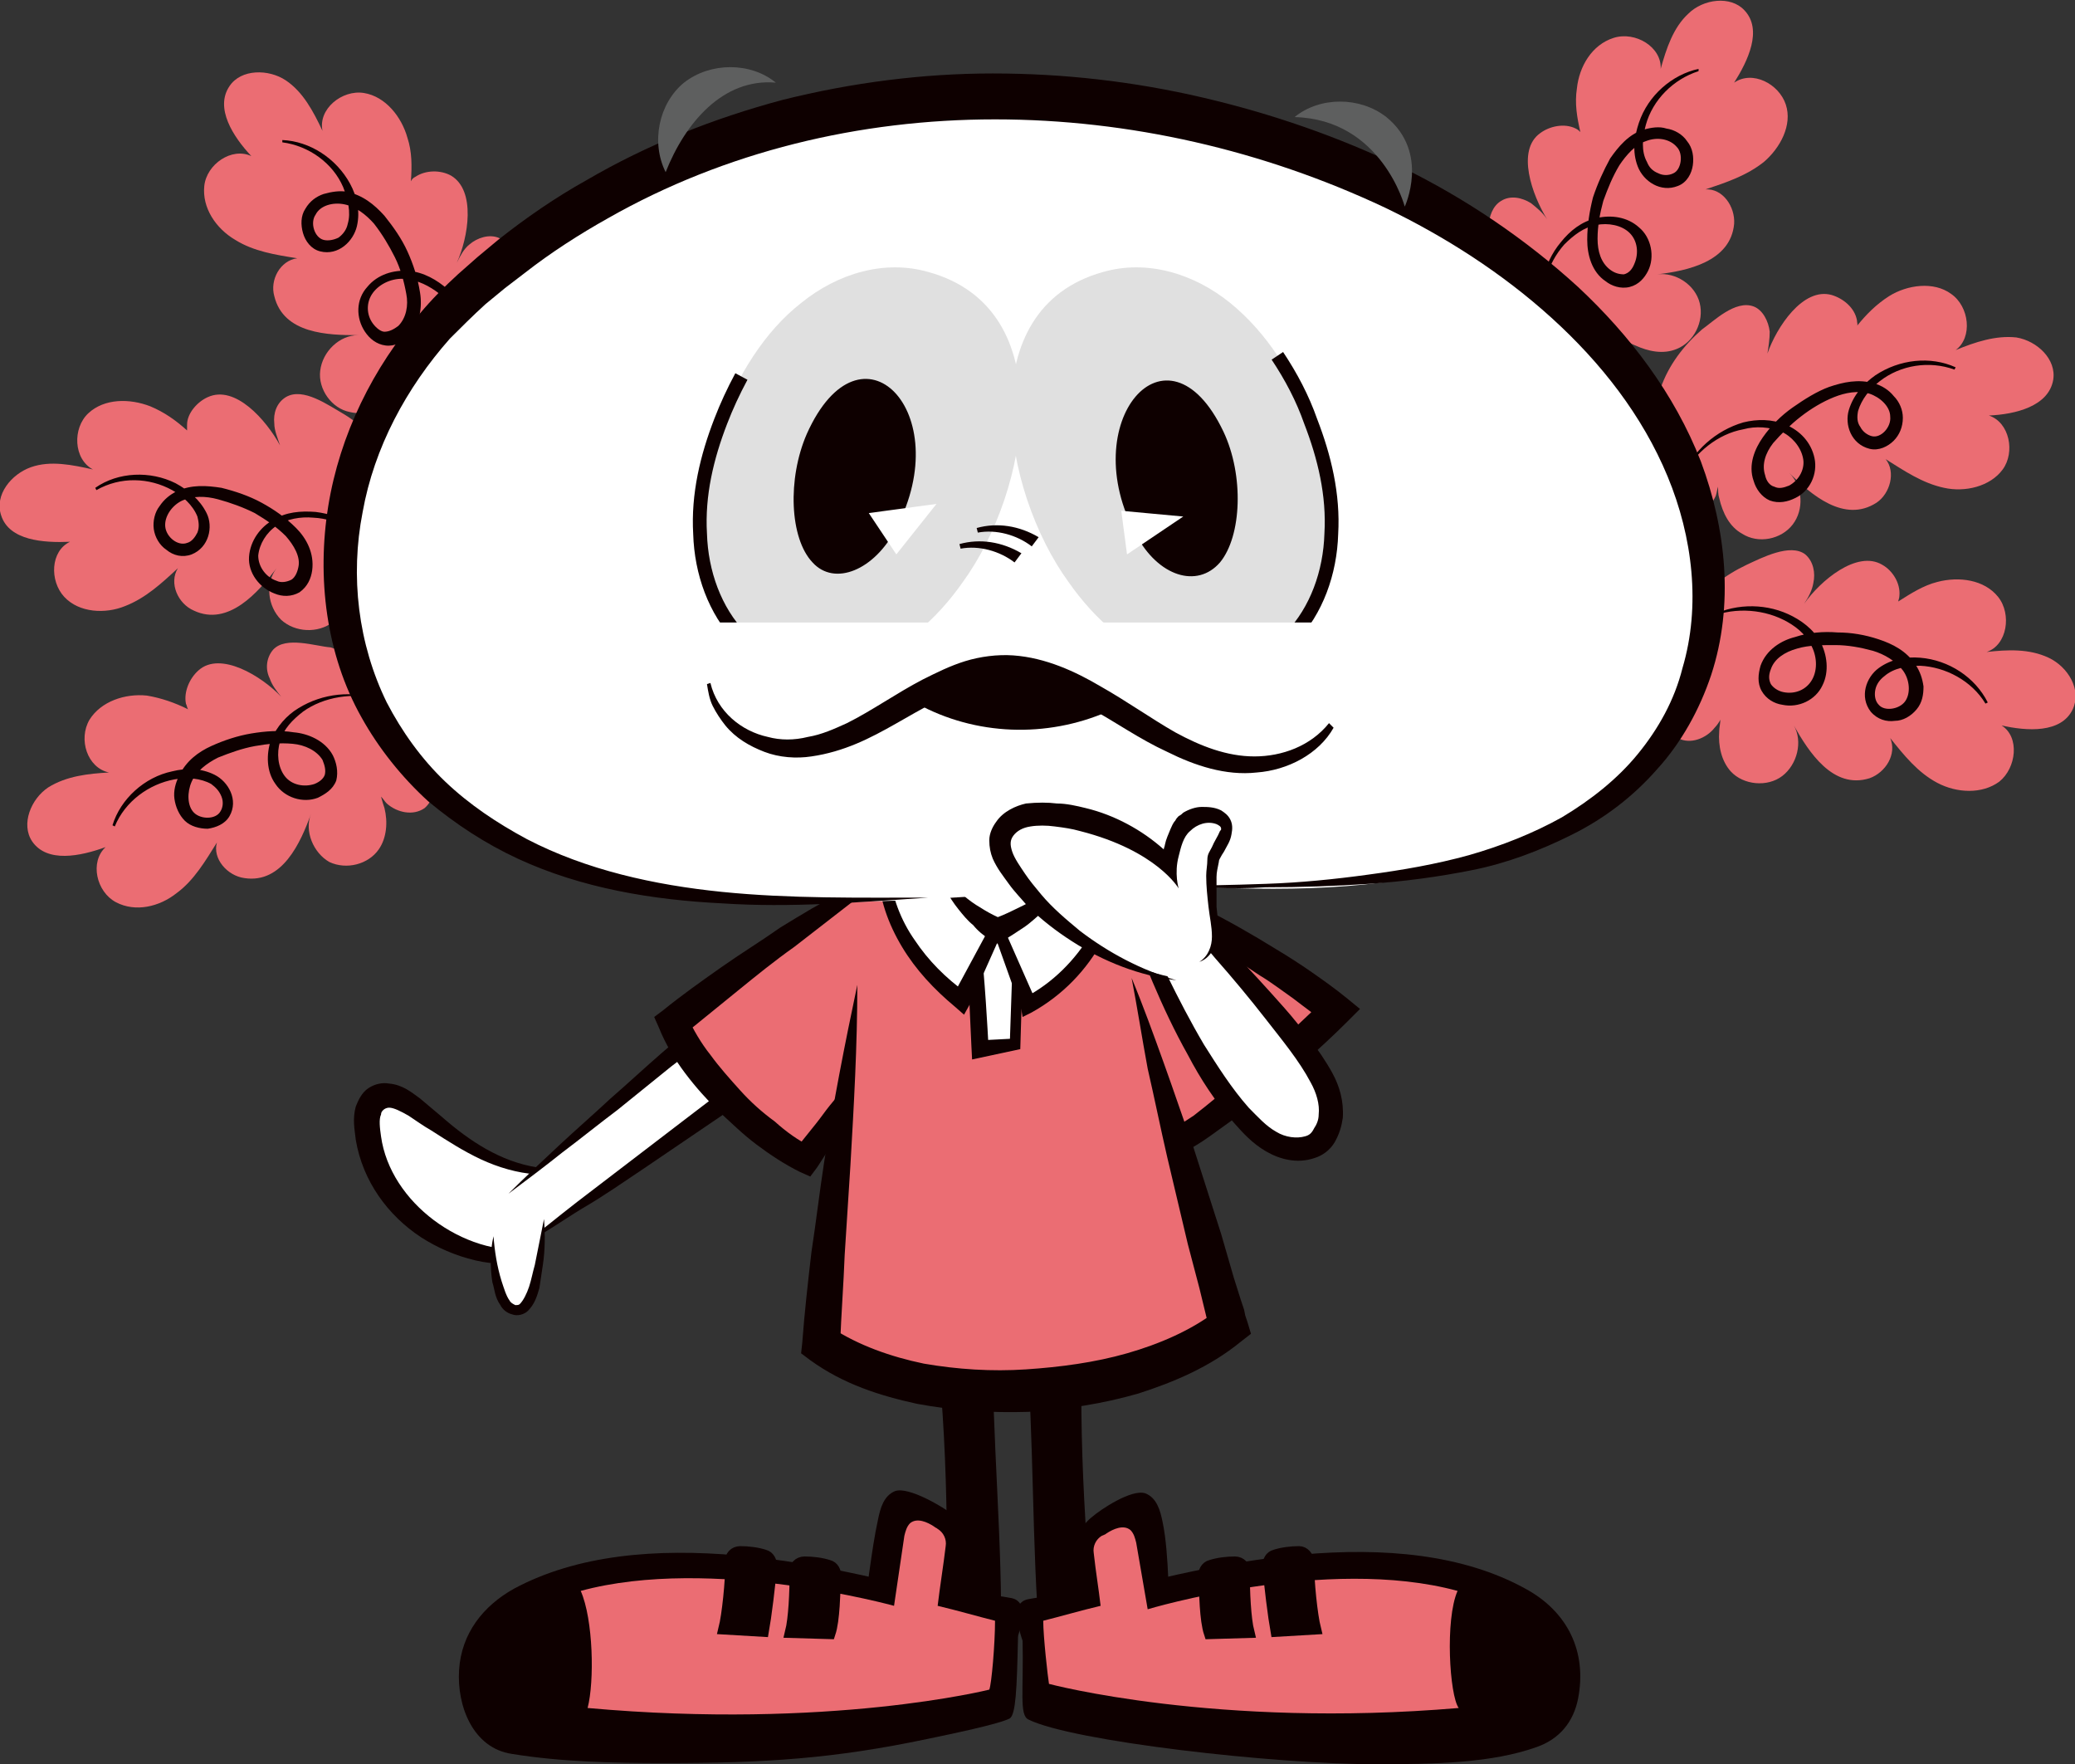<svg version="1.1" id="レイヤー_1" xmlns="http://www.w3.org/2000/svg" xmlns:xlink="http://www.w3.org/1999/xlink" x="0" y="0" viewBox="0 0 180.8 153.7" xml:space="preserve"><rect x="0" y="0" width="180.8" height="153.7" fill="#333333" stroke="none"/><style>.st0{stroke:#0e0000;stroke-width:2.4;stroke-linecap:round;stroke-linejoin:round;stroke-miterlimit:10}.st0,.st1{fill:#0e0000}.st2{fill:#eb6d73}.st3{fill:#0e0000;stroke:#0e0000;stroke-miterlimit:10}.st4{fill:#fff}.st5{fill:#e0e0e0}</style><path class="st0" d="M91.8 142.8c-.7-7.7-.5-18.1-1.2-25.7l2.5.1c-.4 10.3.8 22.4 1 24.7"/><path class="st1" d="M102 141.5c-.2-1.3-.1-6.1-.7-8.9-.2-1-.5-2.1-1.5-2.5-1.2-.4-3.9 1.4-4.7 2.1-1.9 1.5-1.4 4.4-.9 6.5-1.3.2-2.6.3-3.9.5-.5.1-1 .1-1.3.4-1.1.9.5 4.4.9 5.4"/><path class="st1" d="M132.9 138.4c-10.9-6-27.5-2.4-40.7 1.5-.6.2-1 .8-.8 1.5 0 .1.1.3.2.4l-.3.2c-.2-.3-.6-.5-1-.5-.7 0-1.2.6-1.2 1.2v.1c.1 4.5-.3 6.6.5 7 3.8 1.9 21.4 3.9 30.3 3.9 5.1 0 10.1-.1 14-1.5 2-.7 3.2-2.2 3.6-4.2.8-4.1-.9-7.6-4.6-9.6z"/><path class="st2" d="M127 138.6c-11.4-3.1-27 1.6-27 1.6l-1-5.8c-.1-.4-.2-.8-.5-1.1-.6-.5-1.5-.1-2.1.3-.1.1-.2.1-.4.2-.5.3-.8.9-.7 1.5.2 1.8.4 2.9.6 4.6-1.7.4-3.4.9-5 1.3 0 1.4.4 4.9.5 5.5 0 0 14.6 3.9 35.7 2.1-.8-1.1-1.2-7.7-.1-10.2z"/><path class="st3" d="M107.6 136.1c-.7 0-1.5.1-2.1.3-.4.1-.6.5-.6.9.1 1.5.1 3.8.5 5l3.4-.1c-.3-1.2-.4-3.5-.4-5.2.1-.5-.3-.9-.8-.9zm5.6-.9c-.7 0-1.5.1-2.1.3-.4.1-.6.5-.6.9.1 1.5.5 4.6.7 5.7l3.4-.2c-.3-1.2-.6-4.1-.6-5.8 0-.5-.4-.9-.8-.9z"/><path class="st4" d="M43.4 104.9c.2-1.3 2-1.9 2.9-.8.3.4.5.9.6 1.3.2.6.3 1.2 0 1.7-.4.7-1.4.7-2.1.4-.7-.4-1.1-1.1-1.5-1.8"/><path class="st4" d="M46.7 102c-4.3-.5-7.1-2.9-10.5-5.4-.5-.4-1.1-.8-1.7-1-.6-.2-1.3-.2-1.9.2-.7.5-.8 1.5-.7 2.4.4 6.8 7.8 12.4 14.5 11.2"/><path class="st1" d="M46.7 102.3c-1.6-.1-3.3-.6-4.8-1.3-1.5-.7-2.9-1.6-4.3-2.5-.7-.4-1.4-.9-2-1.3-.7-.4-1.3-.7-1.7-.7-.2 0-.4.1-.5.2-.1.1-.2.2-.2.4-.2.4-.1 1.2 0 1.9.4 2.9 2.2 5.5 4.6 7.3 2.4 1.8 5.5 2.9 8.5 2.5l.2 1c-1.7.4-3.4.4-5.1 0-1.7-.4-3.3-1.1-4.7-2-2.9-1.9-5.1-4.9-5.7-8.5-.1-.9-.3-1.8 0-2.9.2-.5.5-1.2 1.1-1.6.6-.4 1.3-.5 1.8-.4 1.2.1 2 .8 2.7 1.3l1.9 1.6c2.4 2.1 5.1 3.9 8.3 4.4l-.1.6z"/><path class="st0" d="M86 142.7c.2-7.7-.8-18.1-.7-25.8l-2.5.3c1.2 10.3.9 22.4.8 24.7"/><path class="st4" d="M44.3 104l18.5-15.5c-.1 1.6 3.6 3.7 3.5 5.3-3.2 2-19.2 13.9-21 14.7"/><path class="st1" d="M44.3 104c1.4-1.4 2.9-2.8 4.4-4.2 1.5-1.4 3-2.7 4.5-4.1 1.5-1.3 3-2.7 4.5-4 1.5-1.3 3.1-2.6 4.6-3.9l2-1.7-.6 2.4c0 .1.2.5.5.9s.7.8 1 1.2c.4.4.8.8 1.1 1.3.3.5.8 1 .8 2v.4l-.4.3c-1.7 1.1-3.5 2.4-5.3 3.6l-5.3 3.6c-1.8 1.2-3.5 2.4-5.4 3.5-1.8 1.1-3.6 2.4-5.5 3.3 1.8-1.2 3.4-2.6 5.1-3.9l5.1-3.9 5.1-3.9c1.7-1.3 3.4-2.6 5.3-3.8l-.4.6c0-.1-.2-.5-.5-.9s-.7-.8-1.1-1.1c-.4-.4-.8-.8-1.2-1.3-.3-.5-.8-1-.8-2l1.4.7c-1.6 1.3-3.1 2.6-4.7 3.8-1.6 1.3-3.1 2.5-4.7 3.8-1.6 1.2-3.2 2.5-4.8 3.7-1.5 1.2-3.1 2.4-4.7 3.6z"/><defs><path id="SVGID_1_" d="M79.2 75.2c-7.2 4.2-14 9-20.5 14.2 1.8 4.5 7.1 9.2 11.4 11.7l8-12"/></defs><use xlink:href="#SVGID_1_" overflow="visible" fill="#eb6d73"/><clipPath id="SVGID_2_"><use xlink:href="#SVGID_1_" overflow="visible"/></clipPath><path class="st1" d="M79.1 74.9l-5 3.8-4.9 3.8c-1.7 1.2-3.3 2.5-4.9 3.8l-4.8 3.9.4-1.6c.5 1.1 1.2 2.3 2 3.3.8 1.1 1.7 2.1 2.6 3.1.9 1 1.9 1.9 3 2.7 1 .9 2.1 1.7 3.2 2.2l-1.5.4c.8-1.1 1.7-2.1 2.5-3.2s1.7-2.1 2.6-3.1c1.7-2.1 3.5-4.1 5.4-6.1-1.3 2.4-2.7 4.7-4.1 7-.7 1.1-1.4 2.3-2.2 3.4-.7 1.1-1.5 2.3-2.2 3.4l-.6.8-.9-.4c-1.4-.7-2.6-1.5-3.8-2.4-1.2-.9-2.2-1.9-3.3-2.9-1-1-2-2.1-2.9-3.3-.9-1.2-1.7-2.5-2.3-4l-.4-.9.8-.6c1.6-1.3 3.3-2.5 5-3.7 1.7-1.2 3.5-2.3 5.2-3.5 1.8-1.1 3.6-2.2 5.4-3.1 1.9-1 3.8-2 5.7-2.8z"/><path class="st2" d="M90.4 78.8c2.9-.8 7.2-1.8 10.1-.8 2.4.8 13.3 7.5 15.9 9.9 0 0-11.6 11.3-16.3 12.4-1.2-4.8-2.7-9.1-4.5-13.7"/><path class="st1" d="M90.4 78.8c2.3-.9 4.6-1.6 7.1-1.8 1.3-.1 2.6 0 3.9.5 1.2.5 2.3 1 3.4 1.6 2.2 1.1 4.3 2.3 6.4 3.6 1 .6 2.1 1.3 3.1 2s2 1.4 3.1 2.3l1.1.9-1.1 1.1c-2.5 2.5-5.1 4.7-7.8 6.9-1.4 1.1-2.8 2.1-4.2 3.1-.7.5-1.5 1-2.3 1.4-.8.4-1.7.8-2.7 1.1l-1 .3-.2-1-.8-3.5c-.3-1.2-.6-2.3-.9-3.5-.6-2.3-1.3-4.6-1.9-7 1.2 2.1 2.2 4.3 3.1 6.6.5 1.1.9 2.3 1.3 3.4s.8 2.3 1.1 3.5l-1.2-.7c1.3-.5 2.7-1.5 4.1-2.4 1.3-1 2.6-2.1 3.9-3.2 1.3-1.1 2.6-2.2 3.8-3.4l3.7-3.5v2c-.8-.7-1.8-1.4-2.7-2.1-1-.7-1.9-1.4-2.9-2-2-1.3-4-2.7-6-3.9-1-.6-2-1.3-3-1.8-.9-.5-2-.7-3.2-.8-2.3-.4-4.8 0-7.2.3z"/><path class="st2" d="M96 80.2c7.2 12.9 9.3 30.7 11.1 35.1-6.4 4.1-25.1 9.5-35.5 1.6C73 102.2 73 89.5 76 76.8" id="XMLID_22_"/><path class="st1" d="M98.6 85.2c1 2.4 1.9 4.9 2.8 7.4.9 2.5 1.7 4.9 2.6 7.4l2.4 7.5 1.1 3.8.6 1.9.3.9.1.5.2.6.3 1-.9.7c-2.7 2.2-5.8 3.5-8.9 4.5-3.1.9-6.4 1.4-9.6 1.6-3.2.1-6.5-.1-9.7-.7-3.2-.7-6.4-1.7-9.3-3.8l-.8-.6.1-.9c.2-2.7.5-5.3.8-7.9.4-2.6.7-5.2 1.1-7.8.8-5.2 1.8-10.3 2.9-15.5 0 5.3-.3 10.5-.6 15.7l-.5 7.8c-.1 2.6-.3 5.2-.4 7.8l-.7-1.4c2.3 1.5 5.1 2.5 8 3.1 2.9.5 5.9.7 8.9.5 3-.2 6-.6 8.8-1.4 2.8-.8 5.6-2 7.8-3.7l-.6 1.7-.9-3.7-1-3.8-1.8-7.6c-.6-2.6-1.1-5.1-1.7-7.7-.5-2.7-.9-5.3-1.4-7.9z"/><path class="st4" d="M93 77.8c-.8 2.8-3.7 4.8-6.5 4.6-2.9-.3-5.4-2.8-5.6-5.7"/><path class="st4" d="M85.4 91.5l3-.5.3-9.8h-3.9z"/><path class="st1" d="M84.3 80.7v.5c0 3.5.4 11.1.4 11.1l4.2-.9.3-10.1v-.5h-4.9zm1.8 9.9s-.3-5.8-.7-8.9h2.9l-.3 8.8-1.9.1z"/><path class="st4" d="M77.1 76c.4 4.5 3.1 8.4 6.7 11.1 1.1-2.1 2.1-4.3 3.2-6.4 1 2.3 1.8 4.6 2.8 6.9 5-2.8 8.2-8.4 8.2-14.2"/><path class="st1" d="M77.5 76c.2 2.1 1 4.2 2.2 5.9 1.2 1.8 2.7 3.3 4.5 4.6l-1.2.3 3.4-6.3.5-.9.4.9 3 6.8-1-.4c4.8-2.5 8-8 8-13.5h1c0 2.9-.7 5.9-2.2 8.5-1.4 2.6-3.5 4.8-6.2 6.3l-.8.4-.1-.6-2.5-7h.9l-2.9 6.5-.5.9-.8-.7c-1.8-1.5-3.4-3.2-4.6-5.2-1.2-2-2-4.2-2.1-6.6l1 .1z"/><path class="st4" d="M93.2 75.8c-.8 2.8-6.4 5.4-6.4 5.4s-4.5-2.5-4.8-5.4"/><path class="st1" d="M93.4 75.8c-.1.8-.6 1.4-1 2-.5.6-1 1.1-1.5 1.6-.6.5-1.1 1-1.7 1.4-.6.4-1.2.8-1.9 1.2l-.4.2-.6-.3c-.6-.4-1.1-.8-1.5-1.3-.5-.4-.9-.9-1.3-1.4-.4-.5-.8-1.1-1.1-1.7-.3-.6-.5-1.3-.5-1.9h.4c.3 1.1 1.1 2 2 2.7.5.4 1 .7 1.5 1 .5.3 1.1.6 1.6.8h-1c.6-.2 1.3-.5 1.9-.8.6-.3 1.3-.6 1.9-1 .6-.4 1.2-.7 1.7-1.2.5-.4 1-1 1.2-1.6l.3.3z"/><path class="st2" d="M130.8 17.5c.8-.5 1.8-.3 2.6.2.5.4 1 .8 1.4 1.4-1.3-2.1-2.7-6-.6-7.5.8-.6 2.1-.9 3.1-.4.2.1.3.2.4.3-.3-1.3-.5-2.5-.3-3.8.2-1.9 1.3-3.8 3.2-4.4s4.2.8 4.1 2.7c.5-1.8 1.1-3.6 2.4-4.8 1.3-1.3 3.7-1.6 4.9-.3 1.6 1.7.3 4.4-.9 6.3 1.6-1.1 3.9.1 4.5 1.9s-.5 3.8-1.9 5c-1.5 1.2-3.3 1.8-5.1 2.4 1.5-.1 2.6 1.5 2.5 3-.3 3.3-4.1 4.1-6.7 4.4 1.6-.2 3.3.9 3.7 2.5.4 1.6-.5 3.4-2 4-1.2.5-2.5.2-3.6-.3-.3-.1-.6-.3-.9-.5.2.2.3.4.5.7.6 1 .6 2.5-.4 3.3-.8.7-2 .5-3 .2-2.9-.9-5.4-2.8-6.9-5.4-1.1-1.8-1.7-3.9-1.8-6-.4-1.3-.7-4 .8-4.9z"/><path class="st2" d="M152.8 26.7c.8.3 1.3 1.3 1.4 2.2 0 .6-.1 1.3-.2 1.9.8-2.3 3.1-5.8 5.6-5.1 1 .3 2 1.1 2.2 2.2 0 .2.1.4 0 .5.8-1 1.7-1.9 2.8-2.6 1.6-1 3.9-1.3 5.4-.2 1.6 1.1 1.9 3.8.4 4.9 1.7-.7 3.5-1.3 5.3-1.1 1.8.3 3.5 1.9 3.2 3.7-.4 2.3-3.3 3-5.6 3.1 1.8.6 2.3 3.2 1.2 4.7-1.1 1.5-3.3 2-5.1 1.6-1.9-.4-3.5-1.5-5.1-2.5.9 1.1.4 3-.8 3.8-2.8 1.8-5.7-.7-7.6-2.6 1.2 1.2 1.3 3.2.3 4.5-1 1.3-3 1.7-4.4.8-1.1-.6-1.7-1.8-2-3.1-.1-.3-.1-.7-.1-1-.1.3-.1.5-.2.8-.5 1.1-1.6 2-2.8 1.7-1-.2-1.7-1.3-2-2.3-1.1-2.8-1.1-6 0-8.8.7-2 2-3.7 3.6-5.1 1-.7 2.9-2.6 4.5-2zm4.5 21.6c.7.6.9 1.6.7 2.5-.1.6-.4 1.2-.8 1.8 1.4-2 4.6-4.7 6.8-3.4.9.5 1.6 1.6 1.5 2.7 0 .2-.1.4-.1.5 1.1-.7 2.2-1.4 3.4-1.7 1.9-.5 4.1-.2 5.3 1.3 1.2 1.5.8 4.2-1 4.8 1.8-.2 3.7-.3 5.4.5 1.7.8 2.9 2.8 2.1 4.5-1 2.1-4 1.9-6.2 1.4 1.6 1 1.3 3.7-.2 4.9-1.5 1.1-3.7 1-5.4.1-1.7-.9-2.9-2.4-4.1-3.9.6 1.4-.4 3-1.8 3.5-3.2 1-5.3-2.3-6.6-4.6.8 1.4.3 3.4-1 4.4-1.3 1-3.4.8-4.5-.4-.8-.9-1.1-2.2-1-3.5 0-.3.1-.7.1-1-.1.2-.3.5-.5.7-.7.9-2.1 1.5-3.2.9-.9-.5-1.2-1.7-1.3-2.8-.3-3 .6-6 2.4-8.4 1.3-1.7 3-3 4.9-3.9 1.3-.6 3.8-1.9 5.1-.9z"/><path class="st1" d="M148.8 53.8c2.1-1.2 4.8-1.3 7-.3 1.1.5 2.2 1.3 2.8 2.4.6 1.1.8 2.6.2 3.8-.6 1.3-2.1 2-3.5 1.7-.7-.1-1.4-.5-1.8-1.2-.4-.7-.3-1.5-.1-2.2.5-1.4 1.8-2.2 3-2.5 1.2-.4 2.5-.5 3.7-.4 1.2 0 2.4.2 3.6.6 1.2.4 2.4 1 3.2 2.2.4.6.6 1.2.7 1.9 0 .7-.1 1.4-.6 2-.5.6-1.2 1-1.9 1-.7.1-1.5-.1-2.1-.8-1-1.3-.4-3 .7-3.8 1.1-.8 2.4-1 3.6-.9 2.5.2 4.8 1.7 5.9 3.9l-.2.1c-1.2-2-3.5-3.2-5.7-3.3-1.1 0-2.3.2-3.1.9-.4.3-.7.7-.8 1.2-.1.5 0 1 .3 1.3.5.6 1.8.4 2.3-.3.5-.7.4-1.9-.2-2.7-.6-.8-1.6-1.4-2.6-1.7-1.1-.3-2.2-.5-3.3-.5-1.1 0-2.3 0-3.3.3-1.1.3-2 .9-2.3 1.8-.2.5-.2.9 0 1.3.2.3.6.6 1.1.7 1 .2 2-.2 2.5-1.1.5-.9.4-2.1-.1-3-.5-1-1.4-1.7-2.4-2.2-2-1-4.6-1.1-6.7-.1l.1-.1zm-2.2-12.3c.9-2.2 2.9-4 5.3-4.7 1.2-.3 2.5-.3 3.7.2 1.2.5 2.2 1.5 2.5 2.9.3 1.4-.4 2.9-1.7 3.5-.6.3-1.4.5-2.2.2-.7-.3-1.2-1-1.4-1.7-.5-1.4.1-2.8.8-3.8.7-1 1.6-1.9 2.6-2.6 1-.7 2.1-1.4 3.2-1.8 1.2-.4 2.5-.7 3.9-.3.7.2 1.3.6 1.7 1.1.5.5.8 1.2.8 1.9 0 .8-.3 1.5-.8 2s-1.3.9-2.1.7c-1.6-.4-2.2-2.1-1.8-3.4.4-1.3 1.3-2.3 2.3-3 2.1-1.4 4.8-1.7 7-.7l-.1.2c-2.2-.8-4.7-.4-6.5 1-.9.7-1.6 1.6-1.9 2.6-.1.5-.1 1 .2 1.4.2.4.6.7 1 .8.8.2 1.7-.8 1.6-1.7 0-.9-.9-1.7-1.8-2-1-.3-2.1-.1-3.1.3s-2 1-2.9 1.7c-.9.7-1.7 1.5-2.4 2.3-.7.9-1 1.9-.7 2.8.1.5.4.9.8 1 .4.2.8.1 1.3-.1.9-.5 1.4-1.5 1.2-2.4-.2-1-1-1.9-1.9-2.3-1-.4-2.2-.5-3.3-.2-2.2.4-4.2 2-5.3 4.1zM134.5 28c-.6-2.3-.1-5 1.5-6.9.8-1 1.8-1.8 3.1-2.1 1.3-.3 2.7-.1 3.7.8 1.1.9 1.4 2.6.8 3.8-.3.6-.8 1.2-1.6 1.4-.8.2-1.6-.1-2.1-.5-1.2-.8-1.6-2.3-1.6-3.6 0-1.3.2-2.5.5-3.7.4-1.2.9-2.3 1.5-3.4.7-1 1.6-2.1 2.9-2.5.7-.2 1.4-.3 2-.1.7.1 1.4.5 1.8 1.1.5.6.6 1.4.5 2.1-.1.7-.5 1.5-1.3 1.8-1.5.6-3-.4-3.5-1.7-.5-1.3-.3-2.6.1-3.8.8-2.4 2.9-4.2 5.2-4.7v.2c-2.2.7-4 2.5-4.6 4.7-.3 1.1-.4 2.3.1 3.2.2.5.5.8 1 1 .4.2.9.2 1.3 0 .7-.3.9-1.7.3-2.3-.6-.7-1.7-.9-2.7-.5-.9.3-1.7 1.2-2.3 2.1-.6 1-1 2-1.4 3.1-.3 1.1-.5 2.2-.5 3.3 0 1.1.3 2.1 1.1 2.7.4.3.8.4 1.2.4.4-.1.7-.4.9-.9.4-.9.3-2-.4-2.7-.7-.7-1.9-.9-2.9-.7-1.1.2-2 .9-2.8 1.7-1.5 1.7-2.2 4.1-1.8 6.4v.3z"/><path class="st2" d="M43.4 20.7c-.8-.3-1.8 0-2.5.6-.5.4-.8 1-1.1 1.6 1-2.2 1.7-6.3-.5-7.6-.9-.5-2.2-.5-3.1.1-.2.1-.3.2-.4.4.1-1.3.1-2.6-.3-3.8-.5-1.8-1.9-3.6-3.8-3.9-1.9-.3-4 1.4-3.6 3.3-.8-1.7-1.7-3.4-3.2-4.4-1.5-1-3.9-1-4.9.5-1.3 1.9.3 4.4 1.9 6.1-1.7-.8-3.9.7-4.1 2.6s1 3.7 2.7 4.7c1.6 1 3.5 1.3 5.4 1.6-1.5.2-2.4 1.9-2 3.3.8 3.3 4.7 3.4 7.3 3.4-1.6 0-3.1 1.4-3.3 3.1-.2 1.6 1 3.3 2.6 3.6 1.2.3 2.5-.2 3.5-.9.3-.2.5-.4.8-.6-.1.2-.3.5-.4.7-.4 1.1-.2 2.6.8 3.2.9.5 2.1.2 3-.2 2.7-1.3 4.9-3.6 6.1-6.4.8-1.9 1.1-4.1.9-6.2-.1-1.4-.3-4.2-1.8-4.8zM24.9 34.6c-.8.5-1.1 1.4-1 2.3 0 .6.3 1.3.5 1.9-1.2-2.2-3.9-5.3-6.3-4.2-.9.4-1.8 1.4-1.8 2.4v.5c-1-.9-2-1.6-3.2-2.1-1.8-.7-4-.7-5.4.6s-1.3 4 .4 4.9c-1.8-.4-3.7-.8-5.4-.2-1.7.6-3.2 2.4-2.6 4.2.7 2.2 3.7 2.4 6 2.3-1.7.8-1.8 3.4-.5 4.8s3.6 1.5 5.3.8c1.8-.7 3.2-2 4.6-3.3-.8 1.3 0 3.1 1.4 3.7 3 1.4 5.6-1.6 7.2-3.7-1 1.3-.8 3.3.4 4.5 1.2 1.1 3.2 1.2 4.5.2 1-.8 1.4-2.1 1.5-3.3v-1c.1.3.2.5.4.7.6 1 1.9 1.7 3 1.3 1-.4 1.4-1.5 1.7-2.6.6-2.9.2-6.1-1.3-8.7-1-1.8-2.5-3.4-4.3-4.5-1.4-.8-3.6-2.4-5.1-1.5zm-1.1 22c-.6.7-.7 1.7-.3 2.5.2.6.6 1.1 1 1.6-1.7-1.8-5.3-4-7.2-2.3-.8.7-1.3 1.9-1.1 2.9.1.2.1.4.2.5-1.2-.6-2.4-1-3.6-1.2-1.9-.2-4 .5-5 2.1-1 1.7-.2 4.2 1.7 4.6-1.8.1-3.7.3-5.3 1.3-1.5 1-2.4 3.2-1.4 4.7 1.3 1.9 4.2 1.3 6.4.5-1.4 1.3-.8 3.9.9 4.8s3.8.4 5.3-.8c1.5-1.1 2.5-2.8 3.5-4.4-.4 1.4.9 2.9 2.4 3.1 3.3.5 4.9-3.1 5.8-5.6-.6 1.5.2 3.4 1.6 4.2 1.5.7 3.4.2 4.3-1.1.7-1 .8-2.4.5-3.6-.1-.3-.2-.6-.3-1 .2.2.3.4.5.6.9.8 2.3 1.1 3.3.4.8-.7 1-1.9.9-2.9-.2-3-1.5-5.9-3.7-8-1.5-1.5-3.4-2.5-5.4-3.1-1.3-.1-3.9-1-5 .2z"/><path class="st1" d="M33 60.9c-2.2-.6-4.8-.2-6.6 1.1-.9.7-1.7 1.5-2 2.6-.3 1-.2 2.2.4 3 .6.8 1.7 1 2.6.7.5-.2.8-.5.9-.8.1-.4 0-.8-.2-1.3-.5-.8-1.5-1.3-2.6-1.4-1.1-.1-2.2 0-3.3.2-1.1.2-2.2.6-3.2 1-1 .5-1.9 1.2-2.3 2.1-.4.9-.4 2.1.2 2.7.6.6 1.9.6 2.3-.1.2-.3.3-.8.1-1.3-.2-.5-.5-.8-.9-1.1-.9-.5-2.1-.6-3.2-.4-2.2.4-4.3 1.9-5.2 4.1l-.2-.1c.7-2.3 2.8-4.2 5.2-4.7 1.2-.3 2.5-.3 3.7.3 1.2.6 2.1 2.2 1.3 3.6-.4.7-1.2 1-1.9 1.1-.7 0-1.5-.2-2-.7-.5-.5-.8-1.2-.9-1.9-.1-.7.1-1.4.4-2 .6-1.3 1.7-2.1 2.8-2.6 1.1-.5 2.3-.9 3.5-1.1 1.2-.2 2.5-.3 3.7-.1 1.2.1 2.7.7 3.4 2 .3.6.5 1.4.3 2.2-.3.8-1 1.2-1.6 1.5-1.3.5-2.9 0-3.7-1.2-.8-1.1-.8-2.6-.4-3.8.5-1.2 1.4-2.2 2.4-2.8 2.1-1.3 4.8-1.6 7-.7v-.1zm.1-12.5c-1.3-1.9-3.6-3.2-5.8-3.3-1.1-.1-2.3.1-3.2.7-.9.6-1.5 1.6-1.6 2.6 0 1 .7 1.9 1.6 2.2.4.2.9.1 1.3-.1.3-.2.5-.6.6-1.1.2-.9-.4-1.9-1.1-2.7-.8-.8-1.7-1.4-2.7-2-1-.5-2.1-.9-3.2-1.2-1.1-.3-2.2-.3-3.1.1-.9.4-1.6 1.4-1.5 2.3.1.9 1.1 1.7 1.9 1.4.4-.1.7-.5.9-.9.2-.5.1-1 0-1.4-.4-1-1.3-1.8-2.2-2.3-2-1.1-4.5-1.2-6.6 0l-.1-.2c2-1.4 4.8-1.5 7-.4 1.1.6 2.1 1.4 2.7 2.6.6 1.2.2 3-1.3 3.6-.8.3-1.6.1-2.2-.4-.6-.4-1-1.1-1.1-1.8-.1-.7.1-1.5.5-2 .4-.6.9-1 1.5-1.3 1.3-.6 2.6-.5 3.9-.3 1.2.3 2.4.7 3.5 1.3 1.1.6 2.1 1.3 3 2.2.9.9 1.6 2.2 1.4 3.7-.1.7-.4 1.4-1.1 1.9-.7.4-1.5.4-2.2.1-1.3-.5-2.3-1.8-2.2-3.2.1-1.4 1-2.6 2.1-3.2 1.1-.7 2.4-.8 3.7-.7 2.5.3 4.7 1.7 5.9 3.8h-.3zm8-16.7c0-2.3-1-4.7-2.8-6.1-.9-.7-1.9-1.2-3-1.3-1.1-.1-2.2.4-2.8 1.2-.6.8-.6 1.9 0 2.7.3.4.7.7 1 .7.4 0 .8-.2 1.2-.5.7-.7.9-1.8.7-2.8-.2-1.1-.5-2.2-1-3.2s-1.1-2-1.8-2.9c-.7-.8-1.6-1.5-2.6-1.7-1-.2-2.1.1-2.5.9-.5.7-.1 2 .7 2.2.4.1.9 0 1.3-.2.4-.3.7-.7.8-1.2.3-1 0-2.2-.4-3.2-.9-2.1-3-3.6-5.3-3.9v-.2c2.4.1 4.7 1.6 5.9 3.8.6 1.1.9 2.4.6 3.7-.3 1.3-1.6 2.6-3.2 2.2-.8-.2-1.3-.9-1.5-1.6-.2-.7-.2-1.5.2-2.1.4-.7 1-1.1 1.6-1.3.7-.2 1.4-.3 2-.2 1.4.3 2.4 1.1 3.3 2.1.8 1 1.5 2 2 3.1s.9 2.3 1.1 3.6c.2 1.2 0 2.8-1 3.8-.5.5-1.2.9-2 .8-.8-.1-1.4-.6-1.8-1.2-.8-1.2-.8-2.8.2-3.9.9-1.1 2.3-1.5 3.6-1.4 1.3.1 2.5.8 3.4 1.6 1.8 1.7 2.8 4.2 2.5 6.6l-.4-.1z"/><path class="st4" d="M101.3 77.1c8.6.5 17.2.7 25.4-1.4 12-3.1 23.7-12.9 22-27.1-1.8-15.5-16-27.3-30.1-33.4C92.6 4 59.4 8.7 38.5 27.9 22.1 43 25.3 66.9 49.1 75.6c9.9 3.6 20.4 3.2 30.6 2.8"/><path class="st1" d="M101.3 77.1c3 .1 6 0 9-.1s6-.4 8.9-.8c3-.4 5.9-.9 8.8-1.7 2.8-.8 5.6-1.9 8.1-3.3 2.5-1.5 4.8-3.3 6.6-5.5 1.8-2.2 3.2-4.7 3.9-7.5 1.6-5.4.9-11.4-1.3-16.7-2.2-5.3-5.8-9.9-10.1-13.8-4.3-3.9-9.3-7.1-14.5-9.6-10.6-5-22.3-7.7-34-7.7-11.8 0-23.5 2.8-33.7 8.6-2.5 1.4-5 3-7.3 4.8L44 25.1l-1.7 1.4c-1.1 1-2.1 2-3.1 3-3.8 4.3-6.6 9.5-7.6 15.1-1.1 5.6-.4 11.5 2.1 16.6 1.3 2.5 3 4.9 5.1 6.9 2.1 2 4.5 3.6 7.1 5 5.2 2.7 11.1 4 17 4.6 5.9.6 12 .5 18 .5-6 .4-12 .9-18 .5-6-.3-12.2-1.3-17.8-3.9-2.8-1.3-5.4-3-7.8-5-2.3-2.1-4.3-4.6-5.8-7.3-3.1-5.5-3.9-12.2-2.9-18.4 1-6.2 3.9-12.1 8-16.8 1-1.2 2.1-2.3 3.3-3.4l1.7-1.5 1.8-1.5c2.4-1.9 5-3.7 7.7-5.2 5.3-3.1 11.1-5.4 17.1-7 6-1.5 12.2-2.3 18.3-2.3 6.2 0 12.3.7 18.3 2.1 6 1.4 11.8 3.4 17.4 6.1 5.5 2.7 10.7 6.2 15.3 10.4 4.5 4.2 8.4 9.3 10.7 15.2 2.2 5.9 2.9 12.5.9 18.6-1 3-2.6 5.9-4.7 8.2-2.1 2.4-4.6 4.3-7.4 5.7-2.8 1.4-5.7 2.5-8.7 3.1-3 .6-6 1-9 1.2-3 .2-6 .3-9 .3-3 .2-6 0-9-.2z"/><path class="st5" d="M96.1 23.7c3.8-1.1 7.9.1 11.1 2.7s5.5 6.3 7.1 10.4c1.2 3.1 2 6.4 1.8 9.8-.1 3.4-1.3 6.7-3.5 9-2.8 2.8-6.9 3.5-10.5 2.3-3.6-1.2-6.7-3.9-9-7.2-5.8-8-8.5-23.8 3-27z"/><path class="st5" d="M80.9 23.7c-3.8-1.1-7.9.1-11.1 2.7-3.2 2.5-5.5 6.3-7.1 10.4-1.2 3.1-2 6.4-1.8 9.8.1 3.4 1.3 6.7 3.5 9 2.8 2.8 6.9 3.5 10.5 2.3 3.6-1.2 6.7-3.9 9-7.2 5.8-8 8.6-23.8-3-27z"/><path d="M111.3 31c1.2 1.8 2.2 3.7 2.9 5.7 1.2 3.1 2 6.4 1.8 9.8-.1 3.4-1.3 6.7-3.5 9M64.6 32.8c-.7 1.3-1.3 2.6-1.8 3.9-1.2 3.1-2 6.4-1.8 9.8.1 3.4 1.3 6.7 3.5 9" fill="none" stroke="#0e0000" stroke-width="1.2" stroke-linejoin="round" stroke-miterlimit="10"/><path transform="rotate(-180 87.688 56.816)" class="st4" d="M60 54.3h55.3v5.1H60z"/><path class="st1" d="M116.2 63.4c-1.3 2.3-4 3.7-6.7 3.9-2.7.3-5.4-.6-7.8-1.8-2.4-1.1-4.5-2.6-6.7-3.8-2.2-1.2-4.5-2.2-6.8-2.3-2.3-.2-4.6.6-6.8 1.8-2.2 1.1-4.4 2.6-6.8 3.6-1.2.5-2.5.9-3.9 1.1-1.3.2-2.8.1-4.1-.4-1.3-.5-2.5-1.2-3.4-2.3-.4-.5-.8-1.1-1.1-1.7-.3-.6-.4-1.3-.5-1.9l.3-.1c.6 2.5 2.7 4.2 5 4.7 1.1.3 2.3.3 3.5 0 1.2-.2 2.3-.7 3.4-1.2 2.2-1.1 4.3-2.6 6.6-3.8 1.2-.6 2.4-1.2 3.7-1.6 1.3-.4 2.8-.6 4.2-.5 2.8.2 5.4 1.4 7.6 2.7 2.3 1.3 4.4 2.8 6.5 4 2.2 1.2 4.5 2.1 6.9 2.1 2.4 0 4.9-.9 6.5-2.9l.4.4zM99 46.6c1.9 3.6 5.3 4.7 7.3 2.4 1.9-2.3 2.1-7.6.3-11.4-4.9-10.3-13-.8-7.6 9zM78.1 46c-1.9 3.7-5.4 5.1-7.3 3-2-2.1-2.2-7.3-.5-11.2 4.7-10.5 13.1-1.9 7.8 8.2zm11.8 1.6c-1.3-1-3.1-1.5-4.7-1.2l-.1-.4c1.8-.5 3.7-.2 5.4.8l-.6.8zM88.4 49c-1.3-1-3.1-1.5-4.7-1.2l-.1-.4c1.8-.5 3.7-.2 5.4.8l-.6.8z"/><path class="st1" d="M79.9 61.3c5.1 2.8 11.3 3 16.6.7-2-2.2-5-3.7-7.8-3.9s-6.5 1.3-8.8 3.2z"/><path class="st4" d="M98.2 48.3l4.9-3.3-5.4-.5zm-16.6-4.4l-5.9.8 2.4 3.6z"/><path d="M112.8 10.2c2.2-1.8 5.7-1.8 8 0 3.8 3.1 1.6 7.8 1.6 7.8s-2-7.6-9.6-7.8zm-45.2-3c-2.2-1.8-5.7-1.8-8 0C57.4 9 56.7 12.4 58 15c1.7-4.3 5-8.2 9.6-7.8z" fill="#5e5f5f"/><path class="st4" d="M101.8 78.1c4.2 4.1 11.5 12.3 13.3 15.5.5.9.9 2 1 3.1s-.2 2.2-1.1 2.9c-1 .8-2.4.8-3.6.3-1.1-.5-2.1-1.4-2.9-2.3-4.4-4.7-7.6-12.7-10.1-18.6"/><path class="st1" d="M102.1 77.8c3.5 3.1 6.7 6.5 9.8 10 .8.9 1.5 1.8 2.2 2.7.7.9 1.4 1.9 2 3 .6 1.1 1 2.4.9 3.9-.1.7-.3 1.4-.7 2.1-.4.7-1.1 1.2-1.8 1.4-1.5.5-3 .1-4.2-.6-1.2-.7-2-1.6-2.8-2.5-1.6-1.8-2.9-3.8-4-5.9-2.3-4.1-4-8.5-5.6-12.8l.8-.4c2 4.2 3.9 8.4 6.2 12.3 1.2 1.9 2.4 3.8 3.9 5.5.8.8 1.5 1.6 2.4 2.1.8.5 1.8.6 2.5.4.4-.1.6-.3.8-.7.2-.3.4-.7.4-1.2.1-.9-.2-1.9-.7-2.8-1-1.9-2.5-3.7-3.9-5.5-1.4-1.8-2.9-3.6-4.4-5.3-1.5-1.8-3-3.5-4.6-5.2l.8-.5z"/><path class="st4" d="M47.4 106.2c-.3 2.8-.7 9.2-3.1 7.7-.5-.3-.7-.9-.8-1.4-.4-1.5-.6-3.2-.5-4.8"/><path class="st1" d="M47.4 106.2c.1 1.3.1 2.7-.1 4-.1.7-.2 1.3-.3 2-.2.7-.4 1.4-1 2-.3.3-.9.5-1.4.3-.4-.1-.8-.4-1-.8-.5-.7-.5-1.4-.7-2-.2-1.3-.2-2.7.1-4 .1 1.3.3 2.6.7 3.9.2.6.4 1.3.7 1.7.1.2.3.3.5.4.2 0 .3 0 .4-.1.3-.3.6-.9.8-1.5.2-.6.3-1.2.5-1.9l.8-4zM75 141.5c.6-2.8.9-6.4 1.5-9.1.2-1 .5-2.1 1.5-2.5 1.2-.4 4.2 1.4 5.1 2.1 1.9 1.5.9 4.5.4 6.6 1.3.2 2.6.3 3.9.5.5.1 1 .1 1.3.4 1.1.9-.5 4.4-.9 5.4"/><path class="st1" d="M87.4 141.5c-.4 0-.7.2-1 .5l-.3-.2c.1-.1.2-.2.2-.4.2-.6-.2-1.3-.8-1.5-13.2-3.8-29.7-7.4-40.7-1.5-2.7 1.5-4.6 3.9-4.8 7.1-.2 3.1 1.2 6.8 4.6 7.3 4.3.7 8.9.8 13.3.8 8.9 0 14.8-.4 22.9-2.1 1.9-.4 6.3-1.3 7.2-1.8.5-.4.6-2.4.7-7v-.1c-.1-.6-.7-1.1-1.3-1.1z"/><path class="st2" d="M50.6 138.6c11.4-3.1 27.3 1.3 27.3 1.3l.9-6.1c.1-.4.2-.8.5-1.1.6-.5 1.5-.1 2.1.3.1.1.2.1.3.2.5.3.8.9.7 1.5-.2 1.7-.5 3.5-.7 5.2 1.7.4 3.4.9 5 1.3 0 2-.3 5.5-.5 6 0 0-13.9 3.5-35 1.6.6-2.3.5-7.7-.6-10.2z"/><path class="st3" d="M70.1 136.1c.7 0 1.5.1 2.1.3.4.1.6.5.6.9-.1 1.5-.1 3.8-.5 5l-3.4-.1c.3-1.2.4-3.5.4-5.2-.1-.5.3-.9.8-.9zm-5.6-.9c.7 0 1.5.1 2.1.3.4.1.6.5.6.9-.1 1.5-.5 4.6-.7 5.7l-3.4-.2c.3-1.2.6-4.1.6-5.8-.1-.5.3-.9.8-.9z"/><path class="st4" d="M104.5 83.6c1.3-.6 1.4-2.3 1.3-3.6-.2-1.8-.4-3.5-.1-5.4.2-1 1.7-2.5.5-3.3-.3-.2-.7-.3-1.1-.3-.6 0-1.2.2-1.7.6-.8.7-1.8 3.8-1 4.7-2.8-3.3-6.7-5.2-11-5.5-.9-.1-1.8-.1-2.6.3-.8.3-1.5 1-1.7 1.9-.1.8.3 1.6.7 2.3 2.9 4.9 8.9 8.8 14.6 9.9"/><path class="st1" d="M107.2 71.4c-.2-.4-.5-.6-.8-.8-.6-.3-1.2-.3-1.7-.3s-1.1.2-1.6.5c-.1.1-.2.2-.4.3-.1.1-.2.2-.3.4-.2.2-.3.5-.4.7-.2.5-.4.9-.5 1.4 0 .1-.1.3-.1.4-1.9-1.7-4.3-3-6.8-3.6-.8-.2-1.7-.4-2.5-.4-.8-.1-1.7-.1-2.7 0-.9.2-2 .7-2.6 1.6-.3.4-.6 1-.6 1.6 0 .6.1 1.1.3 1.6.4.9.9 1.5 1.4 2.2.5.7 1.1 1.3 1.6 1.9 1.2 1.2 2.5 2.2 3.9 3.1 2.8 1.8 5.9 3 9.1 3.4-3.1-.9-5.9-2.4-8.4-4.3-1.2-1-2.4-2-3.4-3.2-.5-.6-1-1.2-1.4-1.8-.4-.6-.9-1.3-1.1-1.9-.2-.6-.2-1 .1-1.4.3-.4.8-.7 1.5-.8.6-.1 1.4-.1 2.1 0 .8.1 1.5.2 2.2.4 6.7 1.7 8.6 5 8.6 5s-.4-1.3 0-2.8c.2-.8.4-1.7 1-2.2.6-.6 1.5-.9 2.3-.6.2.1.4.2.4.4 0 .1 0 .1-.1.2-.2.5-.5.9-.7 1.4-.2.4-.4.6-.4 1.1 0 .5-.1.9-.1 1.4 0 .9.1 1.8.2 2.7.1.9.3 1.7.3 2.6 0 .8-.3 1.7-1.1 2.2.9-.3 1.4-1.2 1.5-2.1.2-.9.1-1.8 0-2.7v-2.6c0-.4.1-.8.2-1.3 0-.2.1-.3.2-.5s.2-.3.3-.5c.2-.4.5-.8.6-1.4.1-.5.1-.9-.1-1.3z"/></svg>